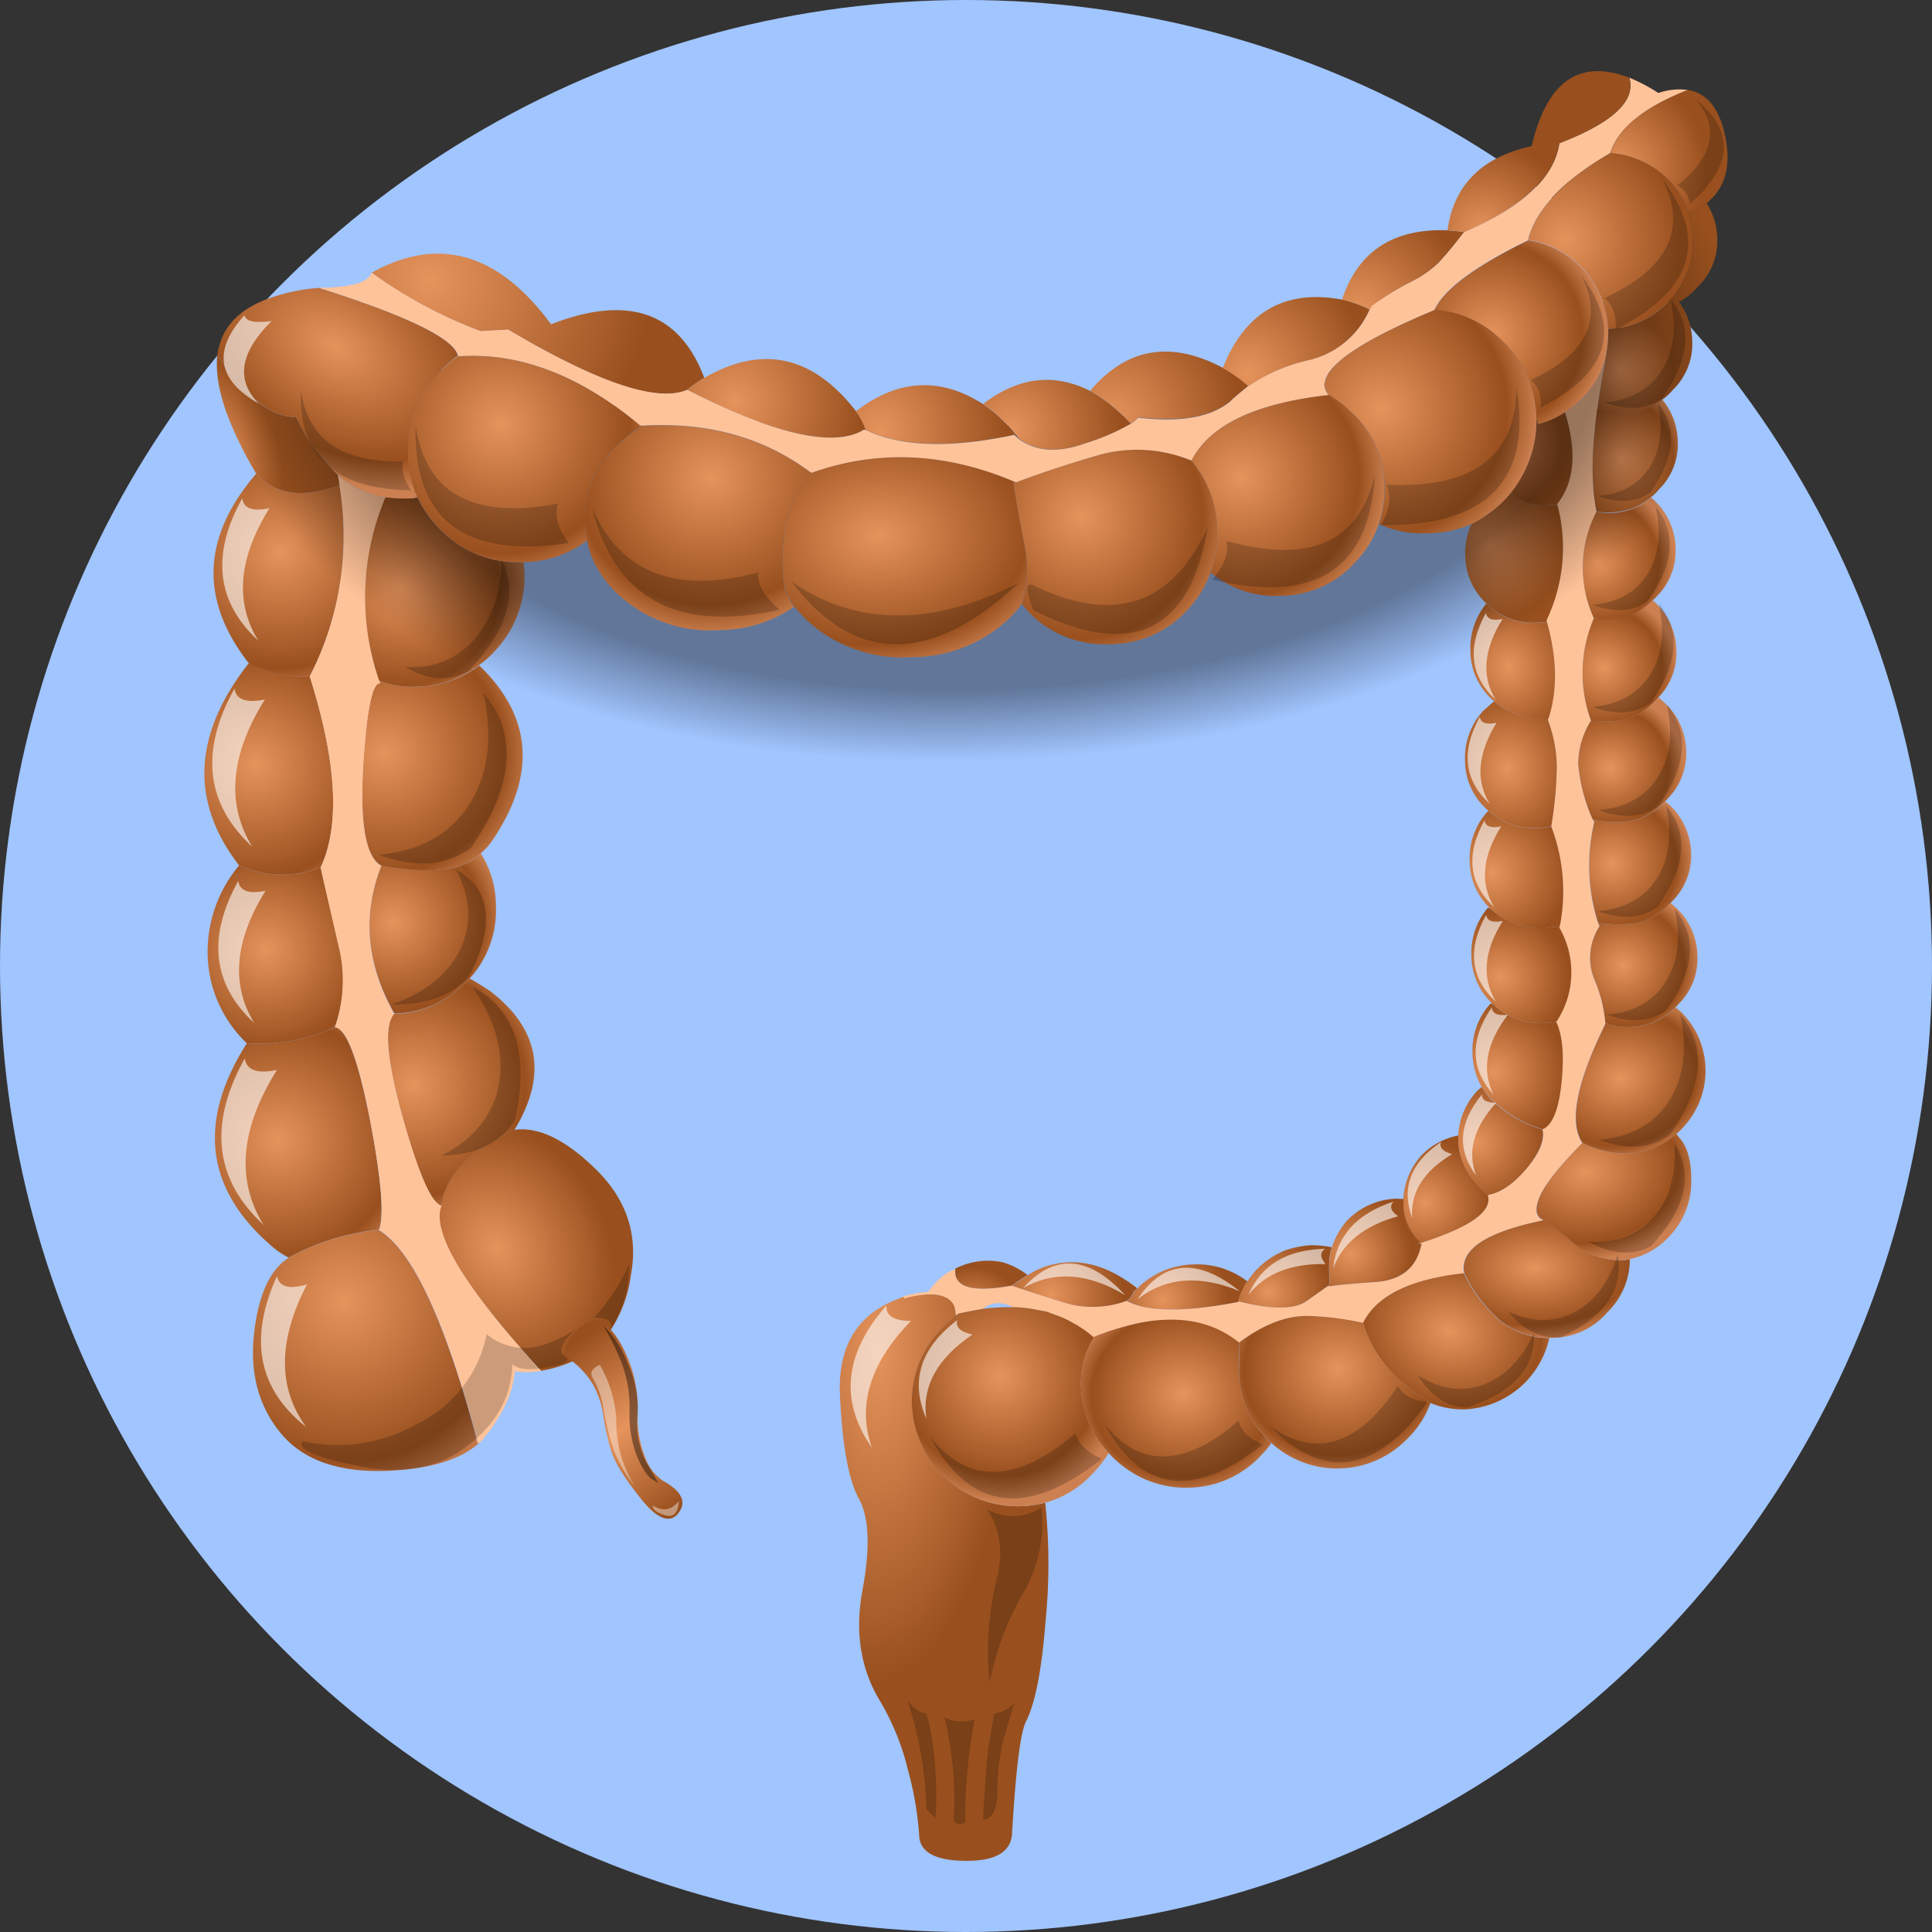<svg id="favicon_constipation" xmlns="http://www.w3.org/2000/svg" xmlns:xlink="http://www.w3.org/1999/xlink" viewBox="0 0 300 300"><rect x="0" y="0" width="300" height="300" fill="#333333" stroke="none"/><defs><style>.cls-1{fill:#a1c5ff;}.cls-2{fill:url(#radial-gradient);}.cls-3{fill:url(#radial-gradient-2);}.cls-4{fill:url(#radial-gradient-3);}.cls-5{fill:url(#radial-gradient-4);}.cls-6{fill:url(#radial-gradient-5);}.cls-7{fill:url(#radial-gradient-6);}.cls-8{fill:url(#radial-gradient-7);}.cls-9{fill:url(#radial-gradient-8);}.cls-10{fill:url(#radial-gradient-9);}.cls-11{fill:url(#radial-gradient-10);}.cls-12{fill:url(#radial-gradient-11);}.cls-13{fill:url(#radial-gradient-12);}.cls-14{fill:url(#radial-gradient-13);}.cls-15{fill:#ffc399;}.cls-16{fill:url(#radial-gradient-14);}.cls-17{fill:url(#radial-gradient-15);}.cls-18{fill:url(#radial-gradient-16);}.cls-19{fill:url(#radial-gradient-17);}.cls-20{fill:url(#radial-gradient-18);}.cls-21{fill:url(#radial-gradient-19);}.cls-22{fill:url(#radial-gradient-20);}.cls-23{fill:url(#radial-gradient-21);}.cls-24{fill:url(#radial-gradient-22);}.cls-25{fill:url(#radial-gradient-23);}.cls-26{fill:url(#radial-gradient-24);}.cls-27{fill:url(#radial-gradient-25);}.cls-28{fill:url(#radial-gradient-26);}.cls-29{fill:url(#radial-gradient-27);}.cls-30{fill:url(#radial-gradient-28);}.cls-31{fill:url(#radial-gradient-29);}.cls-32{fill:url(#radial-gradient-30);}.cls-33{fill:url(#radial-gradient-31);}.cls-34{fill:url(#radial-gradient-32);}.cls-35{fill:url(#radial-gradient-33);}.cls-36{fill:url(#radial-gradient-34);}.cls-37{fill:url(#radial-gradient-35);}.cls-38{fill:url(#radial-gradient-36);}.cls-39{fill:url(#radial-gradient-37);}.cls-40{fill:url(#radial-gradient-38);}.cls-41{fill:url(#radial-gradient-39);}.cls-42{fill:url(#radial-gradient-40);}.cls-43{fill:url(#radial-gradient-41);}.cls-44{fill:url(#radial-gradient-42);}.cls-45{fill:url(#radial-gradient-43);}.cls-46{fill:url(#radial-gradient-44);}.cls-47{fill:url(#radial-gradient-45);}.cls-48{fill:url(#radial-gradient-46);}.cls-49{fill:url(#radial-gradient-47);}.cls-50{fill:url(#linear-gradient);}.cls-51,.cls-73{fill:#fff;}.cls-51,.cls-52{fill-opacity:0.4;}.cls-53{fill:url(#radial-gradient-48);}.cls-54{fill:url(#radial-gradient-49);}.cls-55{fill:url(#radial-gradient-50);}.cls-56{fill:url(#radial-gradient-51);}.cls-57{fill:url(#radial-gradient-52);}.cls-58{fill:url(#radial-gradient-53);}.cls-59{fill:url(#radial-gradient-54);}.cls-60{fill:url(#radial-gradient-55);}.cls-61{fill:url(#radial-gradient-56);}.cls-62{fill:url(#radial-gradient-57);}.cls-63{fill:url(#radial-gradient-58);}.cls-64{fill:url(#radial-gradient-59);}.cls-65{fill:url(#radial-gradient-60);}.cls-66{fill:url(#radial-gradient-61);}.cls-67{fill:url(#radial-gradient-62);}.cls-68{fill:url(#radial-gradient-63);}.cls-69{fill:url(#radial-gradient-64);}.cls-70{fill:url(#radial-gradient-65);}.cls-71{fill:url(#radial-gradient-66);}.cls-72{fill-opacity:0.2;}.cls-73{fill-opacity:0.6;}</style><radialGradient id="radial-gradient" cx="-183.56" cy="375.4" r="151.31" gradientTransform="matrix(0.79, -0.03, -0.01, -0.28, 298.95, 164.58)" gradientUnits="userSpaceOnUse"><stop offset="0" stop-color="#e68d50"/><stop offset="1" stop-color="#b35e23"/></radialGradient><radialGradient id="radial-gradient-2" cx="-268.91" cy="403.02" r="29.47" gradientTransform="matrix(0.79, -0.03, -0.03, -0.79, 267.63, 487.29)" gradientUnits="userSpaceOnUse"><stop offset="0" stop-color="#e6935c"/><stop offset="0.8" stop-color="#99501e"/><stop offset="1" stop-color="#cc8051"/></radialGradient><radialGradient id="radial-gradient-3" cx="-261.57" cy="383.04" r="39.37" gradientTransform="matrix(0.79, -0.03, -0.03, -0.79, 271.52, 496.9)" xlink:href="#radial-gradient-2"/><radialGradient id="radial-gradient-4" cx="-259.94" cy="376.92" r="31.05" gradientTransform="matrix(0.79, -0.03, -0.03, -0.79, 272.41, 499.85)" gradientUnits="userSpaceOnUse"><stop offset="0" stop-color="#e6a172"/><stop offset="1" stop-color="#b35e23"/></radialGradient><radialGradient id="radial-gradient-5" cx="-259.94" cy="376.92" r="31.05" gradientTransform="matrix(0.79, -0.03, -0.03, -0.79, 272.41, 499.85)" gradientUnits="userSpaceOnUse"><stop offset="0" stop-color="#e6935c"/><stop offset="1" stop-color="#b35e23"/></radialGradient><radialGradient id="radial-gradient-6" cx="-306.96" cy="465.75" r="21.45" gradientTransform="matrix(0.69, -0.39, -0.48, -0.84, 512.59, 465.31)" gradientUnits="userSpaceOnUse"><stop offset="0" stop-color="#e6935c"/><stop offset="1" stop-color="#99501e"/></radialGradient><radialGradient id="radial-gradient-7" cx="-252.19" cy="409.14" r="27.5" gradientTransform="matrix(0.79, -0.03, -0.03, -0.79, 275.68, 484.05)" xlink:href="#radial-gradient-2"/><radialGradient id="radial-gradient-8" cx="-253.9" cy="428.96" r="22.1" gradientTransform="matrix(0.79, -0.03, -0.03, -0.79, 274.53, 474.43)" xlink:href="#radial-gradient-2"/><radialGradient id="radial-gradient-9" cx="-269.56" cy="426.19" r="24.6" gradientTransform="matrix(0.79, -0.03, -0.03, -0.79, 266.96, 476.03)" xlink:href="#radial-gradient-2"/><radialGradient id="radial-gradient-10" cx="-259.69" cy="497.91" r="41.21" gradientTransform="matrix(0.79, -0.03, -0.07, -2.04, 293.65, 1160.47)" xlink:href="#radial-gradient"/><radialGradient id="radial-gradient-11" cx="-254.23" cy="449.51" r="29.47" gradientTransform="matrix(0.79, -0.03, -0.03, -0.79, 274.05, 464.44)" xlink:href="#radial-gradient-2"/><radialGradient id="radial-gradient-12" cx="-269.97" cy="448.7" r="28.15" gradientTransform="matrix(0.79, -0.03, -0.03, -0.79, 266.41, 465.08)" xlink:href="#radial-gradient-2"/><radialGradient id="radial-gradient-13" cx="-266.05" cy="474.39" r="28.55" gradientTransform="matrix(0.79, -0.03, -0.03, -0.79, 267.91, 452.52)" xlink:href="#radial-gradient-2"/><radialGradient id="radial-gradient-14" cx="-181.31" cy="437.33" r="124.06" gradientTransform="matrix(0.79, -0.03, -0.01, -0.43, 302.64, 247.55)" gradientUnits="userSpaceOnUse"><stop offset="0" stop-color="#ffaa7f"/><stop offset="1" stop-color="#cc6c3b"/><stop offset="1" stop-color="#b35323"/></radialGradient><radialGradient id="radial-gradient-15" cx="-251.37" cy="469.49" r="23.94" gradientTransform="matrix(0.79, -0.03, -0.03, -0.79, 275.13, 454.67)" xlink:href="#radial-gradient-2"/><radialGradient id="radial-gradient-16" cx="-288.2" cy="543.1" r="11.74" gradientTransform="matrix(0.71, -0.36, -0.59, -1.16, 558.2, 595.32)" xlink:href="#radial-gradient-6"/><radialGradient id="radial-gradient-17" cx="-216.32" cy="400.5" r="14.27" gradientTransform="matrix(0.76, -0.22, -0.24, -0.81, 425.15, 475.31)" xlink:href="#radial-gradient"/><radialGradient id="radial-gradient-18" cx="-86.74" cy="350" r="22.76" gradientTransform="matrix(0.77, 0.18, 0.15, -0.63, 239.33, 442.83)" xlink:href="#radial-gradient-2"/><radialGradient id="radial-gradient-19" cx="-191.08" cy="476.05" r="26.44" gradientTransform="matrix(0.79, -0.03, 0.01, -1.96, 282.55, 1136.96)" xlink:href="#radial-gradient-6"/><radialGradient id="radial-gradient-20" cx="-107.66" cy="402.04" r="122.62" gradientTransform="matrix(0.79, -0.03, -0.03, -0.79, 346.12, 485.26)" xlink:href="#radial-gradient-5"/><radialGradient id="radial-gradient-21" cx="-185.22" cy="378.72" r="9.47" gradientTransform="matrix(0.79, -0.03, -0.03, -0.79, 308.73, 497.81)" xlink:href="#radial-gradient-6"/><radialGradient id="radial-gradient-22" cx="-44.1" cy="401.63" r="24.5" gradientTransform="matrix(0.56, 0.56, 0.55, -0.56, -40.93, 463.29)" xlink:href="#radial-gradient-2"/><radialGradient id="radial-gradient-23" cx="-162.22" cy="349.13" r="22.46" gradientTransform="matrix(0.79, -0.03, -0.02, -0.72, 318.82, 462.92)" xlink:href="#radial-gradient-2"/><radialGradient id="radial-gradient-24" cx="-143.3" cy="350.56" r="23.25" gradientTransform="matrix(0.79, -0.03, -0.02, -0.72, 327.97, 460.66)" xlink:href="#radial-gradient-2"/><radialGradient id="radial-gradient-25" cx="-175.68" cy="380.84" r="14.24" gradientTransform="matrix(0.79, -0.03, -0.03, -0.79, 313.34, 496.63)" xlink:href="#radial-gradient-6"/><radialGradient id="radial-gradient-26" cx="-162.06" cy="379.78" r="12.93" gradientTransform="matrix(0.79, -0.03, -0.03, -0.79, 319.99, 496.94)" xlink:href="#radial-gradient-6"/><radialGradient id="radial-gradient-27" cx="-149.17" cy="380.18" r="11.71" gradientTransform="matrix(0.79, -0.03, -0.03, -0.79, 326.25, 496.54)" xlink:href="#radial-gradient-6"/><radialGradient id="radial-gradient-28" cx="-129.84" cy="390.38" r="12.66" gradientTransform="matrix(0.79, -0.03, -0.03, -0.79, 335.5, 491.28)" xlink:href="#radial-gradient-6"/><radialGradient id="radial-gradient-29" cx="-123.32" cy="397.48" r="13.29" gradientTransform="matrix(0.79, -0.03, -0.03, -0.79, 338.57, 487.72)" xlink:href="#radial-gradient-6"/><radialGradient id="radial-gradient-30" cx="-139.06" cy="384.51" r="11.97" gradientTransform="matrix(0.79, -0.03, -0.03, -0.79, 331.11, 494.28)" xlink:href="#radial-gradient-6"/><radialGradient id="radial-gradient-31" cx="-114.03" cy="278.96" r="22.9" gradientTransform="matrix(0.79, 0, 0, -0.49, 328.36, 333.54)" xlink:href="#radial-gradient-2"/><radialGradient id="radial-gradient-32" cx="-128.86" cy="335.06" r="22.6" gradientTransform="matrix(0.79, -0.11, -0.09, -0.6, 378.22, 368.86)" xlink:href="#radial-gradient-2"/><radialGradient id="radial-gradient-33" cx="-120.79" cy="405.96" r="14.21" gradientTransform="matrix(0.79, -0.03, -0.03, -0.79, 339.66, 483.55)" xlink:href="#radial-gradient-6"/><radialGradient id="radial-gradient-34" cx="-119.65" cy="417.46" r="13.39" gradientTransform="matrix(0.79, -0.03, -0.03, -0.79, 340.04, 477.94)" xlink:href="#radial-gradient-6"/><radialGradient id="radial-gradient-35" cx="-147.93" cy="372.17" r="19" gradientTransform="matrix(0.76, -0.24, -0.21, -0.65, 442.18, 373.83)" xlink:href="#radial-gradient-2"/><radialGradient id="radial-gradient-36" cx="-104.72" cy="418.36" r="15.03" gradientTransform="matrix(0.79, -0.03, -0.03, -0.79, 347.29, 477.27)" xlink:href="#radial-gradient-2"/><radialGradient id="radial-gradient-37" cx="-105.62" cy="430.75" r="15.98" gradientTransform="matrix(0.79, -0.03, -0.03, -0.79, 346.66, 471.25)" xlink:href="#radial-gradient-2"/><radialGradient id="radial-gradient-38" cx="-105.78" cy="454.57" r="14.44" gradientTransform="matrix(0.79, -0.03, -0.03, -0.79, 346.21, 459.67)" xlink:href="#radial-gradient-2"/><radialGradient id="radial-gradient-39" cx="-105.46" cy="442.42" r="14.47" gradientTransform="matrix(0.79, -0.03, -0.03, -0.79, 346.56, 465.57)" xlink:href="#radial-gradient-2"/><radialGradient id="radial-gradient-40" cx="-106.11" cy="467.37" r="15.2" gradientTransform="matrix(0.79, -0.03, -0.03, -0.79, 345.85, 453.44)" xlink:href="#radial-gradient-2"/><radialGradient id="radial-gradient-41" cx="-117.61" cy="483.26" r="11.84" gradientTransform="matrix(0.79, -0.03, -0.03, -0.83, 340.67, 466.57)" xlink:href="#radial-gradient-6"/><radialGradient id="radial-gradient-42" cx="-104.31" cy="489.78" r="12.76" gradientTransform="matrix(0.79, -0.03, -0.03, -0.92, 348.81, 518.72)" xlink:href="#radial-gradient-2"/><radialGradient id="radial-gradient-43" cx="-120.22" cy="430.18" r="15.1" gradientTransform="matrix(0.79, -0.03, -0.03, -0.79, 339.57, 471.76)" xlink:href="#radial-gradient-6"/><radialGradient id="radial-gradient-44" cx="-118.67" cy="467.37" r="13.02" gradientTransform="matrix(0.79, -0.03, -0.03, -0.91, 342.03, 525.3)" xlink:href="#radial-gradient-6"/><radialGradient id="radial-gradient-45" cx="-119.48" cy="457.97" r="13.55" gradientTransform="matrix(0.79, -0.03, -0.03, -0.93, 342.16, 541.67)" xlink:href="#radial-gradient-6"/><radialGradient id="radial-gradient-46" cx="-119.4" cy="469.28" r="14.47" gradientTransform="matrix(0.79, -0.03, -0.03, -0.81, 339.63, 461.3)" xlink:href="#radial-gradient-6"/><radialGradient id="radial-gradient-47" cx="-103.01" cy="493.5" r="10.36" gradientTransform="matrix(0.79, -0.03, -0.03, -0.83, 347.7, 464.06)" xlink:href="#radial-gradient-6"/><linearGradient id="linear-gradient" x1="-239.38" y1="382.41" x2="-218.14" y2="350.84" gradientTransform="matrix(0.79, -0.03, -0.03, -0.79, 288.1, 504.83)" gradientUnits="userSpaceOnUse"><stop offset="0" stop-color="#99501e"/><stop offset="0.5" stop-color="#e6935c"/><stop offset="1" stop-color="#99501e"/></linearGradient><radialGradient id="radial-gradient-48" cx="-182.45" cy="449.58" r="147.68" gradientTransform="matrix(0.79, -0.03, -0.01, -0.42, 301.82, 239.43)" gradientUnits="userSpaceOnUse"><stop offset="0.82" stop-opacity="0.4"/><stop offset="1" stop-opacity="0"/></radialGradient><radialGradient id="radial-gradient-49" cx="-246.72" cy="506.77" r="43.55" gradientTransform="matrix(0.79, -0.03, -0.03, -0.79, 276.82, 436.46)" xlink:href="#radial-gradient-6"/><radialGradient id="radial-gradient-50" cx="-210.18" cy="490.7" r="25.39" gradientTransform="matrix(0.79, -0.03, -0.03, -0.79, 294.85, 443.71)" xlink:href="#radial-gradient-6"/><radialGradient id="radial-gradient-51" cx="-216.63" cy="474.44" r="32.89" gradientTransform="matrix(0.79, -0.03, -0.02, -0.75, 291.06, 423.55)" xlink:href="#radial-gradient-2"/><radialGradient id="radial-gradient-52" cx="-238.73" cy="488.99" r="31.71" gradientTransform="matrix(0.79, -0.03, -0.03, -0.79, 280.98, 444.99)" xlink:href="#radial-gradient-2"/><radialGradient id="radial-gradient-53" cx="-215.51" cy="395.31" r="36.42" gradientTransform="matrix(0.68, 0.41, 0.27, -0.45, 91.89, 320.04)" xlink:href="#radial-gradient-2"/><radialGradient id="radial-gradient-54" cx="-164.51" cy="487.03" r="25.13" gradientTransform="matrix(0.79, -0.03, -0.03, -0.79, 317.13, 444.78)" xlink:href="#radial-gradient-6"/><radialGradient id="radial-gradient-55" cx="-192.65" cy="486.62" r="25" gradientTransform="matrix(0.79, -0.03, -0.03, -0.79, 303.44, 445.42)" xlink:href="#radial-gradient-6"/><radialGradient id="radial-gradient-56" cx="-194.52" cy="444.32" r="36.71" gradientTransform="matrix(0.79, -0.03, -0.02, -0.58, 299, 335.01)" xlink:href="#radial-gradient-2"/><radialGradient id="radial-gradient-57" cx="-168.58" cy="475.2" r="29.9" gradientTransform="matrix(0.79, -0.03, -0.03, -0.79, 315.33, 450.6)" xlink:href="#radial-gradient-2"/><radialGradient id="radial-gradient-58" cx="-176.74" cy="486.22" r="21.58" gradientTransform="matrix(0.79, -0.03, -0.03, -0.79, 311.19, 445.37)" xlink:href="#radial-gradient-6"/><radialGradient id="radial-gradient-59" cx="-149.01" cy="479.28" r="28.98" gradientTransform="matrix(0.79, -0.03, -0.03, -0.79, 324.79, 448.31)" xlink:href="#radial-gradient-2"/><radialGradient id="radial-gradient-60" cx="-147.79" cy="491.92" r="23.81" gradientTransform="matrix(0.79, -0.03, -0.03, -0.79, 325.19, 442.14)" xlink:href="#radial-gradient-6"/><radialGradient id="radial-gradient-61" cx="-118.02" cy="495.59" r="22.5" gradientTransform="matrix(0.79, -0.03, -0.03, -0.79, 339.62, 439.89)" xlink:href="#radial-gradient-2"/><radialGradient id="radial-gradient-62" cx="-131.72" cy="487.03" r="30.95" gradientTransform="matrix(0.79, -0.03, -0.03, -0.79, 333.09, 444.27)" xlink:href="#radial-gradient-2"/><radialGradient id="radial-gradient-63" cx="-133.92" cy="498.86" r="22.1" gradientTransform="matrix(0.79, -0.03, -0.03, -0.79, 331.83, 438.55)" xlink:href="#radial-gradient-6"/><radialGradient id="radial-gradient-64" cx="-108.64" cy="506.77" r="22.69" gradientTransform="matrix(0.79, -0.03, -0.03, -0.79, 344.01, 434.31)" xlink:href="#radial-gradient-6"/><radialGradient id="radial-gradient-65" cx="-102.11" cy="515.5" r="17.79" gradientTransform="matrix(0.79, -0.03, -0.03, -0.79, 347.05, 429.96)" xlink:href="#radial-gradient-6"/><radialGradient id="radial-gradient-66" cx="-118.67" cy="508.07" r="17.93" gradientTransform="matrix(0.79, -0.03, -0.03, -0.79, 339.11, 433.83)" xlink:href="#radial-gradient-6"/></defs><circle id="circ_bkg" class="cls-1" cx="150" cy="150" r="150"/><g id="vector_colon"><g id="anat_colonoscope_bowels_AnimIBD_GR_ColonAnterior_0_Layer5_0_FILL" data-name="anat colonoscope bowels  AnimIBD  GR ColonAnterior 0 Layer5 0 FILL"><path class="cls-2" d="M71.2,55.3h0M99.56,66.21s.08,0,.1-.11-.1,0-.21,0l.11.11m34.82.35-.2.11.32.09a1.51,1.51,0,0,0-.12-.2m23,8.15c0,.1,0,.17,0,.21l.41,0-.42-.19m.83-6.61a5.63,5.63,0,0,0-.54-.72l-.1.11.64.61M227.28,36v.1a.24.24,0,0,0,.2-.11A.35.35,0,0,1,227.28,36Z"/><path class="cls-3" d="M41.84,193.19a13.33,13.33,0,0,0,3,2.1,35.81,35.81,0,0,1,14-4.32q1.26-3.18-1.38-17Q54.67,159.75,52,159.51A28,28,0,0,1,38.33,162Q26.89,180,41.84,193.19Z"/><path class="cls-4" d="M74.19,224.25v-.11Q66.69,195.75,58.81,191a35.81,35.81,0,0,0-14,4.32q-4.39,2.79-5.37,11.88t4.15,15.34q5.25,6.35,16.81,5.84Q70,227.89,74.19,224.25Z"/><path class="cls-5" d="M74.29,224.14a3.44,3.44,0,0,0,.71-.76,2.81,2.81,0,0,1-.81.76Z"/><path class="cls-6" d="M74.19,224.25l.1-.11h-.1Z"/><path class="cls-7" d="M92.59,181.63q-7.11-7-12.74-6.18-10.55,4.92-11.34,11.76Q66.1,193.35,84,212.85a19,19,0,0,0,6.51-2.3,11.31,11.31,0,0,0,3.57-2.93,20.52,20.52,0,0,0,3.87-9.54Q99.72,188.68,92.59,181.63Z"/><path class="cls-8" d="M72.93,151.94a1.65,1.65,0,0,1-.41.33,15.49,15.49,0,0,1-11.34,5.17q-2.41,2.7,1.36,16.16,3.66,13.07,6,13.61.8-6.84,11.34-11.76,7.74-12.67-3.72-21.52C75.06,153.2,74,152.54,72.93,151.94Z"/><path class="cls-9" d="M77,140.53a15,15,0,0,0-2.34-8q-3.87,4-15.42,1.85-4.55,11.44,2,23a15.49,15.49,0,0,0,11.34-5.17,1.65,1.65,0,0,0,.41-.33A15.72,15.72,0,0,0,77,140.53Z"/><path class="cls-10" d="M49.79,134.7a16.47,16.47,0,0,1-12.66-.32,20.89,20.89,0,0,0-4.89,13.74A19.56,19.56,0,0,0,38.33,162,28,28,0,0,0,52,159.51a22.17,22.17,0,0,0,.88-11.73Q52.11,144.87,49.79,134.7Z"/><path class="cls-11" d="M59.11,105.76a.41.41,0,0,1-.21-.1q.06.24.12.42l.09-.32m-11-.69v0Z"/><path class="cls-12" d="M64.58,106.63a14.48,14.48,0,0,1-5.47-.87l-.09.32q-1.79-.26-2.62,12.73-.82,13.62,2.79,15.59,11.55,2.13,15.42-1.85a10,10,0,0,0,1.81-2q10.39-15.28-2-27.22A16.22,16.22,0,0,1,64.58,106.63Z"/><path class="cls-13" d="M48.12,105.07h0a19.19,19.19,0,0,1-9.48-2.1q-13,16.55-1.51,31.41a16.47,16.47,0,0,0,12.66.32Q54.38,124.86,48.12,105.07Z"/><path class="cls-14" d="M52.71,75.34q-8.48,3.15-12.92-1.79Q27.13,88.27,38.64,103a19.19,19.19,0,0,0,9.48,2.1V105A47.64,47.64,0,0,0,52.71,75.34Z"/><path class="cls-15" d="M59.87,77.2A15.32,15.32,0,0,1,55.76,76a9.24,9.24,0,0,1-1.71-1,.63.63,0,0,1-.21-.1q-.36-.27-.75-.6c-.22-.18-.43-.39-.65-.61.1.59.19,1.15.27,1.67A47.64,47.64,0,0,1,48.11,105v.11q6.26,19.79,1.67,29.63,2.33,10.17,3,13.08A22.17,22.17,0,0,1,52,159.51q2.71.24,5.48,14.47,2.64,13.82,1.38,17,7.89,4.77,15.38,33.17a2.81,2.81,0,0,0,.81-.76l.71-.86q3.87-5.11,4.18-9.64a2,2,0,0,0,.42.09,11.88,11.88,0,0,0,3.66-.12q-17.88-19.5-15.46-25.64-2.31-.56-6-13.61-3.78-13.47-1.36-16.16-6.52-11.59-2-23-3.61-2-2.79-15.59.83-13,2.62-12.73-.06-.18-.12-.42a39.57,39.57,0,0,1,1-28.46M249.25,56.09h-.1l-.49,1.17a9.1,9.1,0,0,1-.78,1.69A16.14,16.14,0,0,1,243,64q2.82,9.17-1.22,14.26a26.15,26.15,0,0,1-1.62,17.93.8.8,0,0,1,0,.31q2.37,8.42.27,14.94a3,3,0,0,1-.1.32,21.35,21.35,0,0,1,1.39,7.38,60.26,60.26,0,0,1-.86,9.12v.1a28.25,28.25,0,0,1,1.33,15.33,2.42,2.42,0,0,0-.1.32,13.85,13.85,0,0,1-.47,14.65c1,2.13,1.25,5.25.82,9.38s-1.39,6.63-2.9,7.3q.6,2.49-2.52,6.15c-2,2.36-4,3.72-6,4.06q1.15,3.77-10.42,7.44l-.42.12.52,0q-1,5.7-7.54,6-5.11.36-6.78.64l-.1-.1c-.22.12-1.31.89-3.27,2.3s-5.45,1.46-10.66.13a.7.7,0,0,1-.21.11q-9.81,1.89-14.93.69a11,11,0,0,1-2.32-.87,15.29,15.29,0,0,1-8.45.58q-1.26-.27-9.3-2.94H157q-9.09,1.63-8.65-2.54h-.11l-.82.34a10.54,10.54,0,0,0-3.25,3.14,20,20,0,0,0-4.05.75v.11l.1-.11a1.11,1.11,0,0,0,.12.31,17.4,17.4,0,0,1,3.74-.64c2.09-.05,3.44.54,4,1.75a3.49,3.49,0,0,1,.25,1.35h.31c.07,0,.11-.05.1-.11,1.37-.29,2.65-.54,3.85-.75,1.34-1.1,2.94-1.19,4.8-.25a19.35,19.35,0,0,1,2.62.23l2.42.44,1.27.48a14.39,14.39,0,0,1,3,1.37,4.54,4.54,0,0,1,.85.5,14.37,14.37,0,0,1,2.14,1.6h.11a44.37,44.37,0,0,1,7.45-2.23q9.17-1.68,15.05,3.08h.11q5.7-4.26,10.84-4.11a44.56,44.56,0,0,1,8.4,1.09q3.17-6.34,15.64-7.71-1.1-5.53,12.39-8.24c-1.24-.48-1.46-1.69-.64-3.64s3-4.72,6.63-8.36q-3.19-4.82,3.59-18.52v-.1a21.79,21.79,0,0,0-1.79-6.95,9,9,0,0,1,.89-8.08,2.87,2.87,0,0,0-.23-.51,28.87,28.87,0,0,1-.6-15.66,3.41,3.41,0,0,0-.22-.41,26.73,26.73,0,0,1-2.26-8.61,12.87,12.87,0,0,1,2-6.75A21.4,21.4,0,0,1,247.5,96a18.77,18.77,0,0,1,.41-16.53h0q-1.28-5.94.12-16C248.33,61.16,248.74,58.7,249.25,56.09Z"/><path class="cls-16" d="M64.9,77.35l-.11-.21-.62.23.73,0m174-11.52-.34-.93c0,.33,0,.64,0,.94A1.08,1.08,0,0,0,238.9,65.83Z"/><path class="cls-17" d="M64.17,77.37a24.17,24.17,0,0,1-4.3-.17,39.57,39.57,0,0,0-1,28.46.41.41,0,0,0,.21.1,14.48,14.48,0,0,0,5.47.87,16.22,16.22,0,0,0,9.82-3.34,13.46,13.46,0,0,0,2.34-2.07,16.68,16.68,0,0,0,4.72-12.48,9.15,9.15,0,0,0-.15-1.46h-.1a16.42,16.42,0,0,1-12.38-4.62,17.28,17.28,0,0,1-3.93-5.31Z"/><path class="cls-18" d="M47.33,67.35c-.44-.81-.89-1.67-1.34-2.57q-5.94,0-12.23-9.75-.6,5.13,2.92,12.66a59.57,59.57,0,0,0,3.11,5.86q4.44,4.94,12.92,1.79c-.08-.52-.17-1.08-.27-1.67A27.69,27.69,0,0,1,47.33,67.35Z"/><path class="cls-19" d="M148.28,197.1h.11V197a.36.36,0,0,1-.1.11m58,2.54.1.1v-.11h-.1m-49.14,0h0s0,0-.1,0h.1m35.21,2.43h-.11a.33.33,0,0,1-.1.11.7.7,0,0,0,.21-.11M247.91,79.44Z"/><path class="cls-20" d="M232,204.25a22.87,22.87,0,0,1-4.71-6.54q-12.47,1.36-15.64,7.71a19.32,19.32,0,0,0,6.69,9.72,37.79,37.79,0,0,0,3.74,2.7,13.29,13.29,0,0,0,5.57,1,14.13,14.13,0,0,0,12.93-11.08A11.9,11.9,0,0,1,232,204.25Z"/><path class="cls-21" d="M162.3,233.35a18.05,18.05,0,0,1-3.85.54,16.43,16.43,0,0,1-16.82-15.77,16,16,0,0,1,1.94-8.22,17.2,17.2,0,0,1,2.5-3.42,24.71,24.71,0,0,1,2.44-2.28h-.11v-.11a4.44,4.44,0,0,0-.25-1.35c-.59-1.21-1.94-1.8-4-1.75a17.4,17.4,0,0,0-3.74.64,1.11,1.11,0,0,1-.12-.31l-.1.11q-10.28,3.44-9.76,15.15t2.92,16.11q2.43,4.35.56,14.31-1.78,9.68,2.75,17.16a38.3,38.3,0,0,1,4.31,10.63A51.07,51.07,0,0,1,142.73,285q.12,3.87,7.13,3.95t7.29-4.2q.85-14.78,2.16-17.43,2.17-4.24,3.05-15.67A89.81,89.81,0,0,0,162.3,233.35Z"/><path class="cls-22" d="M169.84,207.7v-.1h-.11Z"/><path class="cls-23" d="M157,199.64c.07,0,.1,0,.1,0q1.41-1,2.46-1.65a11.33,11.33,0,0,0-3.93-2,11.12,11.12,0,0,0-7.29,1v.11Q147.94,201.28,157,199.64Z"/><path class="cls-24" d="M167.59,206a4.54,4.54,0,0,0-.85-.5,14.39,14.39,0,0,0-3-1.37l-1.27-.48-2.42-.44a19.35,19.35,0,0,0-2.62-.23,33.74,33.74,0,0,0-4.8.25c-1.2.21-2.48.46-3.85.75,0,.06,0,.1-.1.11a.24.24,0,0,1-.2.11h0a24.71,24.71,0,0,0-2.44,2.28,17.2,17.2,0,0,0-2.5,3.42,16,16,0,0,0-1.94,8.22,16.43,16.43,0,0,0,16.82,15.77,18.05,18.05,0,0,0,3.85-.54,16,16,0,0,0,2.48-.92,15.56,15.56,0,0,0,5-3.71,16.57,16.57,0,0,0,2.41-3.11,16.62,16.62,0,0,1-2.51-3.48,16,16,0,0,1-1.79-6.94,13.28,13.28,0,0,1,2-7.49l-.11-.1A14.37,14.37,0,0,0,167.59,206Z"/><path class="cls-25" d="M193.39,218.24a16.7,16.7,0,0,1-1-5c0-.89,0-2.5.06-4.81h-.11q-5.88-4.75-15.05-3.08a44.37,44.37,0,0,0-7.45,2.23v.1a13.28,13.28,0,0,0-2,7.49,16,16,0,0,0,1.79,6.94,16.62,16.62,0,0,0,2.51,3.48,12.37,12.37,0,0,0,.87.91,16.5,16.5,0,0,0,5,3.29A16,16,0,0,0,184.7,231,15.56,15.56,0,0,0,196,225.79a10.63,10.63,0,0,0,1.41-1.72l-.21-.2A14.9,14.9,0,0,1,193.39,218.24Z"/><path class="cls-26" d="M192.39,213.25a16.7,16.7,0,0,0,1,5,14.9,14.9,0,0,0,3.84,5.63l.21.2a15.15,15.15,0,0,0,21.3-.89,14.3,14.3,0,0,0,3.38-5.34,37.79,37.79,0,0,1-3.74-2.7,19.32,19.32,0,0,1-6.69-9.72,44.56,44.56,0,0,0-8.4-1.09q-5.14-.15-10.84,4.11C192.42,210.75,192.4,212.36,192.39,213.25Z"/><path class="cls-27" d="M176.09,200.5l.51-.44c-3.56-2.8-7.06-4.16-10.48-4.05a13,13,0,0,0-4.05.75A12.11,12.11,0,0,0,159.6,198q-1,.67-2.46,1.65h0q8,2.67,9.3,2.94a15.29,15.29,0,0,0,8.45-.58Q175.51,201.77,176.09,200.5Z"/><path class="cls-28" d="M193.21,199.64c.17-.21.34-.42.5-.65a12.82,12.82,0,0,0-8.45-2.65,13.09,13.09,0,0,0-4,.75,12.9,12.9,0,0,0-4.1,2.43l-.1.11a5.51,5.51,0,0,0-.41.43l-.51.44q-.59,1.27-1.2,1.5a11,11,0,0,0,2.32.87q5.11,1.2,14.93-.69a.33.33,0,0,0,.1-.11,9.32,9.32,0,0,1,.48-1.37c.12-.24.25-.48.4-.75A1.14,1.14,0,0,0,193.21,199.64Z"/><path class="cls-29" d="M192.24,202.07h.11q7.82,2,10.66-.13c2-1.41,3.05-2.18,3.27-2.3h.1a13.1,13.1,0,0,0,0-2.09c0-.06,0-.17,0-.31a13.78,13.78,0,0,1,.22-2.94,2.22,2.22,0,0,0,.19-.63,15.94,15.94,0,0,0-3.25-.31,15.54,15.54,0,0,0-3.85.75,12.82,12.82,0,0,0-4.7,3.18,15.27,15.27,0,0,0-1.31,1.71c-.16.23-.33.44-.5.65a1.14,1.14,0,0,1-.09.31c-.15.27-.28.51-.4.75A9.32,9.32,0,0,0,192.24,202.07Z"/><path class="cls-30" d="M226.47,177.25l0-.94a10.87,10.87,0,0,0-5.76,3.11,11,11,0,0,0-2.81,6.78c0,.32,0,.64,0,.94a8.15,8.15,0,0,0,2.7,5.87q11.57-3.67,10.42-7.44Q226.61,181.72,226.47,177.25Z"/><path class="cls-31" d="M230.07,168.77l-.82.76a11,11,0,0,0-2.81,6.78l0,.94q.14,4.47,4.55,8.32c2-.34,4-1.7,6-4.06s2.92-4.49,2.52-6.15a18.45,18.45,0,0,1-7.66-4.35A11.37,11.37,0,0,1,230.07,168.77Z"/><path class="cls-32" d="M216.82,186.13a11.12,11.12,0,0,0-7.63,3.38,12,12,0,0,0-2.37,4.15,2.22,2.22,0,0,1-.19.63,13.78,13.78,0,0,0-.22,2.94c0,.14,0,.25,0,.31a13.1,13.1,0,0,1,0,2.09v.11q1.67-.28,6.78-.64,6.5-.3,7.54-6l-.52,0,.42-.12a8.15,8.15,0,0,1-2.7-5.87c0-.3,0-.62,0-.94Z"/><path class="cls-33" d="M253.08,195.53a5.56,5.56,0,0,1-1,.14,11.44,11.44,0,0,1-8.46-3.29q-.66-.62-3.86-2.91-13.49,2.72-12.39,8.24a22.87,22.87,0,0,0,4.71,6.54,11.9,11.9,0,0,0,8.58,3.49.94.94,0,0,0,.41,0,11.33,11.33,0,0,0,8.55-4A11.46,11.46,0,0,0,253.08,195.53Z"/><path class="cls-34" d="M252.35,179.14a15.41,15.41,0,0,1-6.64-1.67q-5.4,5.46-6.63,8.36c-.82,1.95-.6,3.16.64,3.64q3.19,2.29,3.86,2.91a11.44,11.44,0,0,0,8.46,3.29,5.56,5.56,0,0,0,1-.14,11.74,11.74,0,0,0,6.57-4,12,12,0,0,0,3-7.83q.12-4.64-1.68-6.84l-.66-.82A12.32,12.32,0,0,1,252.35,179.14Z"/><path class="cls-35" d="M241.66,158.68a11.09,11.09,0,0,1-2.08.17,10.45,10.45,0,0,1-7.84-3h-.31a10.78,10.78,0,0,0-2.78,7.72,10.65,10.65,0,0,0,1.42,5.18,11.37,11.37,0,0,0,1.85,2.24,18.45,18.45,0,0,0,7.66,4.35c1.51-.67,2.48-3.11,2.9-7.3S242.64,160.81,241.66,158.68Z"/><path class="cls-36" d="M242.23,143.71a11.44,11.44,0,0,1-10.75-2.58l-.42-.2a10.77,10.77,0,0,0-2.58,7.5,10.32,10.32,0,0,0,3.16,7.33l.1.1a10.45,10.45,0,0,0,7.84,3,11.09,11.09,0,0,0,2.08-.17,13.85,13.85,0,0,0,.47-14.65A2.42,2.42,0,0,1,242.23,143.71Z"/><path class="cls-37" d="M260.74,156.92l-.54-.51a9.68,9.68,0,0,1-7,3.05,9.07,9.07,0,0,1-3.89-.61v.1q-6.78,13.71-3.59,18.52a15.41,15.41,0,0,0,6.64,1.67,12.32,12.32,0,0,0,8-3.08,13.21,13.21,0,0,0,1-1,12.86,12.86,0,0,0-.58-18.17Z"/><path class="cls-38" d="M260.12,140.84a6.43,6.43,0,0,0-.75-.61,9.67,9.67,0,0,1-7.22,3.27,20.63,20.63,0,0,1-4-.19,2.87,2.87,0,0,1,.23.51,9,9,0,0,0-.89,8.08,21.79,21.79,0,0,1,1.79,6.95,9.07,9.07,0,0,0,3.89.61,9.68,9.68,0,0,0,7-3.05.58.58,0,0,0,.2-.21.53.53,0,0,0,.2-.22,9.88,9.88,0,0,0,3-7.62A10.42,10.42,0,0,0,260.12,140.84Z"/><path class="cls-39" d="M251.44,127.63a13.87,13.87,0,0,1-4.09-.39,3.41,3.41,0,0,1,.22.41,28.87,28.87,0,0,0,.6,15.66,20.63,20.63,0,0,0,4,.19,9.67,9.67,0,0,0,7.22-3.27.58.58,0,0,0,.2-.21,10,10,0,0,0,3-7.62,10.47,10.47,0,0,0-3.49-7.52,3.23,3.23,0,0,0-.53-.41A9.62,9.62,0,0,1,251.44,127.63Z"/><path class="cls-40" d="M257.31,108.52a.54.54,0,0,0,.2-.22,9.86,9.86,0,0,0,2.79-7.4,10.42,10.42,0,0,0-3.48-7.52l-.21-.21a9.37,9.37,0,0,1-6.81,2.94,4.48,4.48,0,0,1-1,0A7.78,7.78,0,0,1,247.5,96a21.4,21.4,0,0,0-.44,15.91,13.42,13.42,0,0,0,2.83.12A9.8,9.8,0,0,0,257.31,108.52Z"/><path class="cls-41" d="M257.51,108.3a.54.54,0,0,1-.2.22,9.8,9.8,0,0,1-7.42,3.48,13.42,13.42,0,0,1-2.83-.12,12.87,12.87,0,0,0-2,6.75,26.73,26.73,0,0,0,2.26,8.61,13.87,13.87,0,0,0,4.09.39,9.62,9.62,0,0,0,7.11-3.16,1.3,1.3,0,0,0,.3-.32,9.88,9.88,0,0,0,3-7.62,10.42,10.42,0,0,0-3.48-7.52A10.14,10.14,0,0,0,257.51,108.3Z"/><path class="cls-42" d="M247.91,79.44h0A18.77,18.77,0,0,0,247.5,96a7.78,7.78,0,0,0,1.26.17,4.48,4.48,0,0,0,1,0,9.37,9.37,0,0,0,6.81-2.94,2.07,2.07,0,0,0,.61-.54,9.91,9.91,0,0,0,3-7.62,10.44,10.44,0,0,0-3.48-7.52l-.32-.3a9.5,9.5,0,0,1-6.3,2.39A7.77,7.77,0,0,1,247.91,79.44Z"/><path class="cls-43" d="M243,64a13.86,13.86,0,0,1-4.13,1.81,1.08,1.08,0,0,1-.31,0A17.27,17.27,0,0,1,237,72.58a18.35,18.35,0,0,1-2.39,3.84q2.38,2.72,7.17,1.86Q245.85,73.19,243,64Z"/><path class="cls-44" d="M252.33,64a11.94,11.94,0,0,1-4.3-.59q-1.4,10-.12,16h0a7.77,7.77,0,0,0,2.2.14,9.5,9.5,0,0,0,6.3-2.39,6,6,0,0,0,1.11-1.09,9.85,9.85,0,0,0,3-7.62,10.34,10.34,0,0,0-2.4-6.4A9.51,9.51,0,0,1,252.33,64Z"/><path class="cls-45" d="M231,126a10.81,10.81,0,0,0-2.79,7.72,10.26,10.26,0,0,0,2.95,7.12l.32.31a11.44,11.44,0,0,0,10.75,2.58,28.25,28.25,0,0,0-1.33-15.33v-.1a8.17,8.17,0,0,1-2.29.28,10.3,10.3,0,0,1-7.51-2.69A.15.15,0,0,1,231,126Z"/><path class="cls-46" d="M231.59,108.51l.43.4a10.39,10.39,0,0,0,7.4,2.59,5.22,5.22,0,0,0,1.05,0q2.1-6.52-.27-14.94a6.71,6.71,0,0,1-1.57.16,10.43,10.43,0,0,1-7.83-3,10.86,10.86,0,0,0-2.48,7.39A10.22,10.22,0,0,0,231.59,108.51Z"/><path class="cls-47" d="M232,108.91c-.56.45-1.14,1-1.73,1.52a10.78,10.78,0,0,0-2.78,7.72,10.2,10.2,0,0,0,3.27,7.42l.32.3a10.3,10.3,0,0,0,7.51,2.69,8.17,8.17,0,0,0,2.29-.28,60.26,60.26,0,0,0,.86-9.12,21.35,21.35,0,0,0-1.39-7.38,3,3,0,0,0,.1-.32,5.22,5.22,0,0,1-1.05,0A10.39,10.39,0,0,1,232,108.91Z"/><path class="cls-48" d="M228.52,81.32a10.57,10.57,0,0,0-1,4.94,10.22,10.22,0,0,0,3.27,7.43,10.43,10.43,0,0,0,7.83,3,6.71,6.71,0,0,0,1.57-.16.8.8,0,0,0,0-.31,26.15,26.15,0,0,0,1.62-17.93q-4.78.85-7.17-1.86A18.6,18.6,0,0,1,228.52,81.32Z"/><path class="cls-49" d="M265,31.54a10.19,10.19,0,0,1-2.77,1.66,13.63,13.63,0,0,1,.64,3.74,13.17,13.17,0,0,1-3.76,9.84A8.19,8.19,0,0,1,258,47.86a12.84,12.84,0,0,1-8.26,3.2v.1a19.27,19.27,0,0,1-.57,4.93h.1c-.51,2.61-.92,5.07-1.22,7.36a11.94,11.94,0,0,0,4.3.59,9.51,9.51,0,0,0,5.79-2,8.87,8.87,0,0,0,1.63-1.52,9.91,9.91,0,0,0,3-7.62,10.4,10.4,0,0,0-2.07-6,10.12,10.12,0,0,0,2.95-2.39,9.89,9.89,0,0,0,3-7.63A10.63,10.63,0,0,0,265,31.54Z"/></g><g id="anat_colonoscope_bowels_AnimIBD_appendix_0_Layer1_0_FILL" data-name="anat colonoscope bowels  AnimIBD  appendix 0 Layer1 0 FILL"><path class="cls-50" d="M88.83,211.34A13.57,13.57,0,0,1,92.09,215a14.38,14.38,0,0,1,1.62,5A39.51,39.51,0,0,0,95,225.57c.61,1.77,2.16,4.2,4.62,7.27s4.44,3.77,5.72,2.12.62-3.37-2.36-5a7.43,7.43,0,0,1-2.84-3.77A17.81,17.81,0,0,1,99,219.06a19.24,19.24,0,0,0-1.63-8.41c-1.2-2.83-2.69-4.73-4.46-5.72a5.88,5.88,0,0,0-4,2.33C87.5,208.83,87.48,210.19,88.83,211.34Z"/></g><g id="anat_colonoscope_bowels_AnimIBD_appendix_0_Layer0_0_FILL" data-name="anat colonoscope bowels  AnimIBD  appendix 0 Layer0 0 FILL"><path class="cls-51" d="M95.71,220.32a19.54,19.54,0,0,0-2.57-8.39c-1.3.59-1.62,1.33-1,2.23a13,13,0,0,1,1.62,5,45.32,45.32,0,0,0,1.66,6.33,22.1,22.1,0,0,0,3.1,5.23,19.77,19.77,0,0,1-1.91-4.12,20.48,20.48,0,0,1-.93-6.24m9.71,12.75q-1.8,2.13-4,.65c-.1.57.51,1.08,1.82,1.51S105.32,235,105.42,233.07Z"/><path class="cls-52" d="M99,219.9a16.72,16.72,0,0,0-1.52-8.21,16.91,16.91,0,0,0-3.85-5.94,42.4,42.4,0,0,1,2.46,4.83A19.43,19.43,0,0,1,97.76,219a17.59,17.59,0,0,0,1.17,7.17c.82,1.93,1.62,3.13,2.41,3.58s1.08.67.85.4-.81-1.34-1.88-3.18A13.3,13.3,0,0,1,99,219.9Z"/></g><g id="anat_colonoscope_bowels_AnimIBD_GR_ColonAnterior_0_Layer3_0_FILL" data-name="anat colonoscope bowels  AnimIBD  GR ColonAnterior 0 Layer3 0 FILL"><path class="cls-53" d="M265,31.54a10.19,10.19,0,0,1-2.77,1.66,13.63,13.63,0,0,1,.64,3.74,13.47,13.47,0,0,1-.78,5Q150.66,87,39.84,49.09q-9.15,31.72,3.31,64.29,99.83,19.2,211.45-1.32l2-18.89a2.07,2.07,0,0,0,.61-.54,9.91,9.91,0,0,0,3-7.62,10.44,10.44,0,0,0-3.48-7.52l-.32-.3a6,6,0,0,0,1.11-1.09,9.85,9.85,0,0,0,3-7.62,10.34,10.34,0,0,0-2.4-6.4,8.87,8.87,0,0,0,1.63-1.52,9.91,9.91,0,0,0,3-7.62,10.4,10.4,0,0,0-2.07-6,10.12,10.12,0,0,0,2.95-2.39,7.59,7.59,0,0,0,1.31-1.61,9.85,9.85,0,0,0,1.69-6A10.63,10.63,0,0,0,265,31.54Z"/></g><g id="anat_colonoscope_bowels_AnimIBD_GR_ColonAnterior_0_Layer2_0_FILL" data-name="anat colonoscope bowels  AnimIBD  GR ColonAnterior 0 Layer2 0 FILL"><path class="cls-54" d="M74.63,51.43l4.27-.24q20.85,12.36,27.8,9.35a19.09,19.09,0,0,1,2.66-1.86q-5.76-15.32-23.79-8.33-12.28-16.65-27.86-8A71.54,71.54,0,0,0,74.63,51.43Z"/><path class="cls-55" d="M134.18,66.67l.2-.11a10.17,10.17,0,0,0-1.44-2.68q-10.06-13-23.58-5.2a19.09,19.09,0,0,0-2.66,1.86Q127.26,71,134.18,66.67Z"/><path class="cls-56" d="M124.32,75.35l1.5-2q-10.9-8.13-26.16-7.21c0,.06,0,.1-.1.11-.56.36-1.11.73-1.64,1.09s-1,.85-1.52,1.31a15.74,15.74,0,0,0-5.56,12.51,18.45,18.45,0,0,0,.3,2.81,16.71,16.71,0,0,0,1,3.11,17.18,17.18,0,0,0,5,6.21,20.93,20.93,0,0,0,14.46,4.56,20.9,20.9,0,0,0,11.7-3.62,8.94,8.94,0,0,1-1.57-3.4,30,30,0,0,1,0-7.31A16.16,16.16,0,0,1,124.32,75.35Z"/><path class="cls-57" d="M64.79,77.14l.11.21a17.28,17.28,0,0,0,3.93,5.31,16.42,16.42,0,0,0,12.38,4.62h.1a16.46,16.46,0,0,0,9.83-3.35,18.45,18.45,0,0,1-.3-2.81A15.74,15.74,0,0,1,96.4,68.61c.49-.46,1-.89,1.52-1.31s1.08-.73,1.64-1.09l-.11-.11Q85.4,54.33,71.2,55.3h-.11A21.87,21.87,0,0,0,68,58,16.87,16.87,0,0,0,63.32,70.5c0,.48,0,.93,0,1.36a21,21,0,0,0,1.09,4.56A7.79,7.79,0,0,1,64.79,77.14Z"/><path class="cls-58" d="M49.53,44.7h0a29,29,0,0,0-7.68,1.61q-7.18,2.5-8.09,8.72,6.3,9.7,12.23,9.75c.45.9.9,1.76,1.34,2.57a27.69,27.69,0,0,0,5.11,6.32c.22.22.43.43.65.61s.51.42.75.6a.63.63,0,0,0,.21.1,9.24,9.24,0,0,0,1.71,1,15.32,15.32,0,0,0,4.11,1.23,24.17,24.17,0,0,0,4.3.17l.62-.23a7.79,7.79,0,0,0-.34-.72,21,21,0,0,1-1.09-4.56c0-.43,0-.88,0-1.36A16.87,16.87,0,0,1,68,58a21.87,21.87,0,0,1,3-2.71h.11Q70.3,51.27,49.53,44.7Z"/><path class="cls-59" d="M175.55,65.76a4.74,4.74,0,0,0,1.22-1q10.42,1.31,14.86-3c.74-.63,1.48-1.25,2.24-1.85a22.18,22.18,0,0,0-4-2.8q-12.15-6.43-20.59,3.58A25.57,25.57,0,0,1,175.55,65.76Z"/><path class="cls-60" d="M157.52,67.49l.1-.11a22.42,22.42,0,0,0-5-4.65q-10-6.37-19.72,1.15a10.17,10.17,0,0,1,1.44,2.68,1.51,1.51,0,0,1,.12.2Q142.7,70.66,157.52,67.49Z"/><path class="cls-61" d="M157.34,74.92s0-.11,0-.21q-16-6.72-31.3-1.3a.49.49,0,0,1-.21-.1l-1.5,2a16.16,16.16,0,0,0-2.57,8.13,30,30,0,0,0,0,7.31,8.94,8.94,0,0,0,1.57,3.4,19.31,19.31,0,0,0,3.35,3.35,22,22,0,0,0,14.88,4.54,22,22,0,0,0,14.57-5.48,17.34,17.34,0,0,0,2.52-2.8,18.36,18.36,0,0,0,.32-9.63C158.37,80.92,157.82,77.83,157.34,74.92Z"/><path class="cls-62" d="M157.75,74.9l-.41,0c.48,2.91,1,6,1.65,9.25a18.36,18.36,0,0,1-.32,9.63q.69.87,1.41,1.62a16.47,16.47,0,0,0,12.38,4.63,16.26,16.26,0,0,0,12-5.4A17,17,0,0,0,189,82.16a16.84,16.84,0,0,0-4-10.64,22,22,0,0,0-14.25-.9Q164,72.55,157.75,74.9Z"/><path class="cls-63" d="M169.32,60.73q-8.46-4.3-16.66,2a22.42,22.42,0,0,1,5,4.65,5.63,5.63,0,0,1,.54.72c2.71,2,6.16,2.23,10.38.71a34.3,34.3,0,0,0,7-3A25.57,25.57,0,0,0,169.32,60.73Z"/><path class="cls-64" d="M214.1,81.36a16.35,16.35,0,0,0,.85-6,15.78,15.78,0,0,0-5.28-11.53,16,16,0,0,0-3.32-2.51Q189.27,63.24,185,71.52a16.84,16.84,0,0,1,4,10.64,17.56,17.56,0,0,1-1,6.73,15.45,15.45,0,0,0,10.88,3.62,15.63,15.63,0,0,0,11.54-5.18A15.89,15.89,0,0,0,214.1,81.36Z"/><path class="cls-65" d="M193.87,60A27.14,27.14,0,0,1,203,56a13.69,13.69,0,0,0,9.68-7.94,16.71,16.71,0,0,0-4.33-1.54c-.58-.11-1.14-.19-1.69-.26q-11.94-1.32-16.79,10.89A22.18,22.18,0,0,1,193.87,60Z"/><path class="cls-66" d="M231.86,51.63a15.9,15.9,0,0,1,1.19,1.11,16.5,16.5,0,0,1,5.34,10.18,18.44,18.44,0,0,1,.17,2l.34.93A13.86,13.86,0,0,0,243,64,16.14,16.14,0,0,0,247.88,59a9.1,9.1,0,0,0,.78-1.69l.49-1.17a19.27,19.27,0,0,0,.57-4.93v-.1a14.69,14.69,0,0,0-12.46-13.82c0,.06-.06.1-.11.1q-12.24,6-14.39,10.71A17,17,0,0,1,231.86,51.63Z"/><path class="cls-67" d="M222.76,48.05c0,.07,0,.11-.1.11q-20.29,8.48-16.31,13.17h0a16,16,0,0,1,3.32,2.51A15.78,15.78,0,0,1,215,75.37a16.35,16.35,0,0,1-.85,6,15.89,15.89,0,0,0,7.57,1.43,17,17,0,0,0,6.85-1.47,18.6,18.6,0,0,0,6.12-4.9A18.35,18.35,0,0,0,237,72.58a17.27,17.27,0,0,0,1.56-6.74c0-.3,0-.61,0-.94a18.44,18.44,0,0,0-.17-2,16.5,16.5,0,0,0-5.34-10.18,15.9,15.9,0,0,0-1.19-1.11A17,17,0,0,0,222.76,48.05Z"/><path class="cls-68" d="M227.28,36l-2.51-.24q-12.68-.45-16.38,10.77a16.71,16.71,0,0,1,4.33,1.54,1.44,1.44,0,0,0,.3-.54,48,48,0,0,1,5.84-3.63,16.64,16.64,0,0,0,4.5-3.07q1.53-1.6,3.93-4.73Z"/><path class="cls-69" d="M262.22,33.2a12.76,12.76,0,0,0-3.74-5.84,14.43,14.43,0,0,0-8.38-3.6Q239,30.21,237.26,37.24a14.69,14.69,0,0,1,12.46,13.82,12.84,12.84,0,0,0,8.26-3.2,8.19,8.19,0,0,0,1.12-1.08,13.17,13.17,0,0,0,3.76-9.84A13.63,13.63,0,0,0,262.22,33.2Z"/><path class="cls-70" d="M268,21.72q-1.26-7-5.9-7.75-10.25,4-12,9.79a14.43,14.43,0,0,1,8.38,3.6,12.76,12.76,0,0,1,3.74,5.84A10.19,10.19,0,0,0,265,31.54Q269.16,28.2,268,21.72Z"/><path class="cls-15" d="M253,12.06q1.6,5.39-10.86,10.18-1.19,8-14.62,13.74a.24.24,0,0,1-.2.11q-2.4,3.12-3.93,4.73a16.64,16.64,0,0,1-4.5,3.07A48,48,0,0,0,213,47.52a1.44,1.44,0,0,1-.3.54A13.69,13.69,0,0,1,203,56a27.14,27.14,0,0,0-9.17,4c-.76.6-1.5,1.22-2.24,1.85q-4.44,4.28-14.86,3a4.74,4.74,0,0,1-1.22,1,34.3,34.3,0,0,1-7,3c-4.22,1.52-7.67,1.28-10.38-.71l-.64-.61q-14.82,3.17-23-.73l-.32-.09Q127.26,71,106.7,60.54q-6.95,3-27.8-9.35l-4.27.24a71.54,71.54,0,0,1-16.92-9.08c-.3.85-1.29,1.48-3,1.87a23.29,23.29,0,0,1-4.27.45l-.94,0Q70.31,51.26,71.2,55.3h0q14.19-1,28.25,10.8.17,0,.21,0,15.25-.93,26.16,7.21a.49.49,0,0,0,.21.1q15.25-5.41,31.3,1.3l.42.19q6.25-2.34,13-4.28a22,22,0,0,1,14.25.9q4.23-8.28,21.31-10.19h0q-4-4.69,16.31-13.17c.05,0,.08,0,.1-.11q2.15-4.72,14.39-10.71s.08,0,.11-.1q1.71-7,12.84-13.48,1.77-5.76,12-9.79a9.79,9.79,0,0,0-4.48.45h-.1A27.43,27.43,0,0,0,253,12.06Z"/><path class="cls-71" d="M242.11,22.24q12.46-4.8,10.86-10.18-11.62-4.44-15.13,10.63-11.61,2.53-13.07,13.06l2.51.24a.35.35,0,0,0,.21,0Q240.93,30.19,242.11,22.24Z"/></g><g id="anat_colonoscope_bowels_AnimIBD_GR_ColonAnterior_0_Layer1_0_FILL" data-name="anat colonoscope bowels  AnimIBD  GR ColonAnterior 0 Layer1 0 FILL"><path class="cls-72" d="M158.25,90.46q-20.1,10.28-35.34-.12,14.75,19.35,35.34.12M85,212.3q4.22-.69,2.66-1.76t1.75-4.13a20.47,20.47,0,0,1-4.84,2.35,9.11,9.11,0,0,1-9-1.6,19.78,19.78,0,0,1-11.26,14.16,24.49,24.49,0,0,1-17.38,2.44q-1.37,1.83,8.8,3.9t16.84-3.15q6.77-5.12,7-12.67c.88.83,2.69,1,5.45.46m12.66-16a29.1,29.1,0,0,1-5.49,8.32c1.86-.08,2.78.42,2.77,1.48a17.56,17.56,0,0,0,2.72-9.8m61.12,51.25a21.71,21.71,0,0,0,2.91-13.47,8.08,8.08,0,0,1-8.45.27q3.21,4.83,1.4,11.24a47.84,47.84,0,0,0-1,15.72,46.74,46.74,0,0,1,5.1-13.76m1.7-152.79q23,11.49,27.08-12.88-8.33,18.13-27.1,9C159.24,90.38,159.24,91.67,160.48,94.78Z"/></g><g id="anat_colonoscope_bowels_AnimIBD_highlight_c_0_Layer0_0_FILL" data-name="anat colonoscope bowels  AnimIBD  highlight c 0 Layer0 0 FILL"><path class="cls-73" d="M43,166.15q-4.58.94-5-1.8-8.49,15.3,2.91,25.83Q34.47,179.74,43,166.15Z"/></g><g id="anat_colonoscope_bowels_AnimIBD_highlight_c_0_Layer0_0_FILL-2" data-name="anat colonoscope bowels  AnimIBD  highlight c 0 Layer0 0 FILL"><path class="cls-73" d="M47.66,199.45c-2.74.8-4.3.37-4.66-1.28q-6.64,14.61,4.54,23.41Q40.89,212.49,47.66,199.45Z"/></g><g id="anat_colonoscope_bowels_AnimIBD_highlight_c_0_Layer0_0_FILL-3" data-name="anat colonoscope bowels  AnimIBD  highlight c 0 Layer0 0 FILL"><path class="cls-73" d="M41.23,138.32q-3.9.81-4.23-1.54-7.26,13.08,2.49,22.09Q34,149.93,41.23,138.32Z"/></g><g id="anat_colonoscope_bowels_AnimIBD_highlight_c_0_Layer0_0_FILL-4" data-name="anat colonoscope bowels  AnimIBD  highlight c 0 Layer0 0 FILL"><path class="cls-73" d="M41.12,108.62c-2.91.6-4.48,0-4.71-1.71q-8.08,14.55,2.76,24.58Q33.05,121.54,41.12,108.62Z"/></g><g id="anat_colonoscope_bowels_AnimIBD_highlight_c_0_Layer0_0_FILL-5" data-name="anat colonoscope bowels  AnimIBD  highlight c 0 Layer0 0 FILL"><path class="cls-73" d="M41.84,78.92q-3.9.81-4.23-1.53Q30.35,90.47,40.1,99.47,34.6,90.53,41.84,78.92Z"/></g><g id="anat_colonoscope_bowels_AnimIBD_shadow_c_0_Layer0_0_FILL" data-name="anat colonoscope bowels  AnimIBD  shadow c 0 Layer0 0 FILL"><path class="cls-72" d="M215.26,75.26q1.23,2.68-.84,6.3,24.68.27,21.06-21.37Q235.34,76.24,215.26,75.26Z"/></g><g id="anat_colonoscope_bowels_AnimIBD_shadow_c_0_Layer0_0_FILL-2" data-name="anat colonoscope bowels  AnimIBD  shadow c 0 Layer0 0 FILL"><path class="cls-72" d="M190.43,84q.6,2.9-2.22,6,24,5.75,25.26-16.15Q209.78,89.41,190.43,84Z"/></g><g id="anat_colonoscope_bowels_AnimIBD_shadow_c_0_Layer0_0_FILL-3" data-name="anat colonoscope bowels  AnimIBD  shadow c 0 Layer0 0 FILL"><path class="cls-72" d="M237.7,59q1.67,1.29,1.55,4.28,15.75-8,6.29-20.52Q250.76,53,237.7,59Z"/></g><g id="anat_colonoscope_bowels_AnimIBD_shadow_c_0_Layer0_0_FILL-4" data-name="anat colonoscope bowels  AnimIBD  shadow c 0 Layer0 0 FILL"><path class="cls-72" d="M249.14,46.28q1.89,1.48,1.76,4.89,18-9.14,7.19-23.45Q264.06,39.41,249.14,46.28Z"/></g><g id="anat_colonoscope_bowels_AnimIBD_shadow_c_0_Layer0_0_FILL-5" data-name="anat colonoscope bowels  AnimIBD  shadow c 0 Layer0 0 FILL"><path class="cls-72" d="M260.47,28.79a3.66,3.66,0,0,1,1.94,2.86q10.11-8.85.79-16.32Q269,21.9,260.47,28.79Z"/></g><g id="anat_colonoscope_bowels_AnimIBD_highlight_c_0_Layer0_0_FILL-6" data-name="anat colonoscope bowels  AnimIBD  highlight c 0 Layer0 0 FILL"><path class="cls-73" d="M42.17,49.85c-2.61.36-4,.06-4.21-.91q-7.43,8.24,2.21,13.73Q34.78,57.17,42.17,49.85Z"/></g><g id="anat_colonoscope_bowels_AnimIBD_shadow_c2_0_Layer0_0_FILL" data-name="anat colonoscope bowels  AnimIBD  shadow c2 0 Layer0 0 FILL"><path class="cls-72" d="M75.06,107.55q2.23,10.38-2.16,17.32t-14.07,7.87q8.57,3.16,14.28-1.08Q83.17,117.25,75.06,107.55Z"/></g><g id="anat_colonoscope_bowels_AnimIBD_shadow_c2_0_Layer0_0_FILL-2" data-name="anat colonoscope bowels  AnimIBD  shadow c2 0 Layer0 0 FILL"><path class="cls-72" d="M70.81,135q3.41,6.53.71,12.31T60.8,156q7.7.11,11.9-4.15Q79.08,139.68,70.81,135Z"/></g><g id="anat_colonoscope_bowels_AnimIBD_shadow_c2_0_Layer0_0_FILL-3" data-name="anat colonoscope bowels  AnimIBD  shadow c2 0 Layer0 0 FILL"><path class="cls-72" d="M73.31,153.16q5.43,7.88,4.18,15.1t-8.92,11.2q8.18-.21,11.43-5.64Q83.35,158.52,73.31,153.16Z"/></g><g id="anat_colonoscope_bowels_AnimIBD_shadow_c2_0_Layer0_0_FILL-4" data-name="anat colonoscope bowels  AnimIBD  shadow c2 0 Layer0 0 FILL"><path class="cls-72" d="M77.92,86.89q-.18,7.78-4.28,12.38a12.46,12.46,0,0,1-10.77,4.26q5.26,3.19,9.81.7Q81.8,94.79,77.92,86.89Z"/></g><g id="anat_colonoscope_bowels_AnimIBD_shadow_c_0_Layer0_0_FILL-6" data-name="anat colonoscope bowels  AnimIBD  shadow c 0 Layer0 0 FILL"><path class="cls-72" d="M117.68,88.91q-.11,2.79,3.38,5.77Q97.18,100,91.93,78.87,98.56,94,117.68,88.91Z"/></g><g id="anat_colonoscope_bowels_AnimIBD_shadow_c_0_Layer0_0_FILL-7" data-name="anat colonoscope bowels  AnimIBD  shadow c 0 Layer0 0 FILL"><path class="cls-72" d="M86.63,78.21q-.85,2.82,1.7,6.12Q63.93,88,64.53,66.07,66.88,81.94,86.63,78.21Z"/></g><g id="anat_colonoscope_bowels_AnimIBD_shadow_c_0_Layer0_0_FILL-8" data-name="anat colonoscope bowels  AnimIBD  shadow c 0 Layer0 0 FILL"><path class="cls-72" d="M62.65,71.66c-.42,1.26,0,2.75,1.18,4.49q-17.74-.29-17.11-15.58Q48.28,72,62.65,71.66Z"/></g><g id="anat_colonoscope_bowels_AnimIBD_shadow_c2_0_Layer0_0_FILL-5" data-name="anat colonoscope bowels  AnimIBD  shadow c2 0 Layer0 0 FILL"><path class="cls-72" d="M259.41,46.49q1.43,6.57-1.37,11t-8.9,5q5.43,2,9-.69Q264.54,52.62,259.41,46.49Z"/></g><g id="anat_colonoscope_bowels_AnimIBD_shadow_c2_0_Layer0_0_FILL-6" data-name="anat colonoscope bowels  AnimIBD  shadow c2 0 Layer0 0 FILL"><path class="cls-72" d="M257.42,62.64c.85,3.94.44,7.24-1.24,9.87s-4.31,4.18-8,4.5q4.89,1.8,8.15-.62Q262,68.17,257.42,62.64Z"/></g><g id="anat_colonoscope_bowels_AnimIBD_shadow_c2_0_Layer0_0_FILL-7" data-name="anat colonoscope bowels  AnimIBD  shadow c2 0 Layer0 0 FILL"><path class="cls-72" d="M257.1,78.74q1.35,6.26-1.3,10.44t-8.48,4.74q5.18,1.9,8.61-.65Q262,84.59,257.1,78.74Z"/></g><g id="anat_colonoscope_bowels_AnimIBD_shadow_c2_0_Layer0_0_FILL-8" data-name="anat colonoscope bowels  AnimIBD  shadow c2 0 Layer0 0 FILL"><path class="cls-72" d="M257.59,93.77q1.43,6.58-1.37,11t-8.93,5q5.44,2,9.07-.69Q262.74,99.94,257.59,93.77Z"/></g><g id="anat_colonoscope_bowels_AnimIBD_shadow_c2_0_Layer0_0_FILL-9" data-name="anat colonoscope bowels  AnimIBD  shadow c2 0 Layer0 0 FILL"><path class="cls-72" d="M258.83,109.41q1.46,6.75-1.41,11.27t-9.15,5.12q5.56,2.07,9.29-.7Q264.1,115.73,258.83,109.41Z"/></g><g id="anat_colonoscope_bowels_AnimIBD_shadow_c2_0_Layer0_0_FILL-10" data-name="anat colonoscope bowels  AnimIBD  shadow c2 0 Layer0 0 FILL"><path class="cls-72" d="M258.7,125.1q1.46,6.75-1.4,11.27t-9.16,5.12q5.58,2.07,9.3-.71Q264,131.41,258.7,125.1Z"/></g><g id="anat_colonoscope_bowels_AnimIBD_shadow_c2_0_Layer0_0_FILL-11" data-name="anat colonoscope bowels  AnimIBD  shadow c2 0 Layer0 0 FILL"><path class="cls-72" d="M260.05,141.15q1.45,6.76-1.4,11.27c-1.87,3.06-4.92,4.76-9.16,5.13q5.58,2.05,9.3-.71Q265.33,147.47,260.05,141.15Z"/></g><g id="anat_colonoscope_bowels_AnimIBD_shadow_c2_0_Layer0_0_FILL-12" data-name="anat colonoscope bowels  AnimIBD  shadow c2 0 Layer0 0 FILL"><path class="cls-72" d="M260.89,157.49q1.73,8-1.68,13.4T248.33,177q6.63,2.46,11-.84Q267.15,165,260.89,157.49Z"/></g><g id="anat_colonoscope_bowels_AnimIBD_shadow_c2_0_Layer0_0_FILL-13" data-name="anat colonoscope bowels  AnimIBD  shadow c2 0 Layer0 0 FILL"><path class="cls-72" d="M260,177.52q.48,7.17-3.14,11.4t-10.19,3.9q5.43,3,9.68.67Q264.5,184.8,260,177.52Z"/></g><g id="anat_colonoscope_bowels_AnimIBD_shadow_c_0_Layer0_0_FILL-9" data-name="anat colonoscope bowels  AnimIBD  shadow c 0 Layer0 0 FILL"><path class="cls-72" d="M217.05,215.21c.79,1.42,2.34,2.26,4.62,2.51q-11.88,16.65-24.6,3.64Q207.89,229.13,217.05,215.21Z"/></g><g id="anat_colonoscope_bowels_AnimIBD_shadow_c2_0_Layer0_0_FILL-14" data-name="anat colonoscope bowels  AnimIBD  shadow c2 0 Layer0 0 FILL"><path class="cls-72" d="M251.21,194.83c-1.37,4.32-3.62,7.3-6.72,8.93s-6.54,1.65-10.34-.12q3.76,4.5,8.29,4Q252.63,202.8,251.21,194.83Z"/></g><g id="anat_colonoscope_bowels_AnimIBD_shadow_c2_0_Layer0_0_FILL-15" data-name="anat colonoscope bowels  AnimIBD  shadow c2 0 Layer0 0 FILL"><path class="cls-72" d="M238.2,207q-2.89,6.15-7.84,8t-10.22-1.47q3.12,5,7.69,5Q238.54,215.09,238.2,207Z"/></g><g id="anat_colonoscope_bowels_AnimIBD_shadow_c_0_Layer0_0_FILL-10" data-name="anat colonoscope bowels  AnimIBD  shadow c 0 Layer0 0 FILL"><path class="cls-72" d="M192.33,220.61q.57,2.37,3.76,3.68-16,12.75-24.64-3.22Q179.73,231.48,192.33,220.61Z"/></g><g id="anat_colonoscope_bowels_AnimIBD_shadow_c_0_Layer0_0_FILL-11" data-name="anat colonoscope bowels  AnimIBD  shadow c 0 Layer0 0 FILL"><path class="cls-72" d="M167,222.52c.41,1.71,1.77,3,4.08,4q-17.34,13.85-26.74-3.5Q153.31,234.32,167,222.52Z"/></g><g id="anat_colonoscope_bowels_AnimIBD_highlight_c_0_Layer0_0_FILL-7" data-name="anat colonoscope bowels  AnimIBD  highlight c 0 Layer0 0 FILL"><path class="cls-73" d="M141.46,205.11q-4,0-3.81-2.4-9.85,11.23-2.26,22.09Q131.91,214.92,141.46,205.11Z"/></g><g id="anat_colonoscope_bowels_AnimIBD_highlight_c_0_Layer0_0_FILL-8" data-name="anat colonoscope bowels  AnimIBD  highlight c 0 Layer0 0 FILL"><path class="cls-73" d="M151,207.23c-1.88-.41-2.66-1.16-2.35-2.25q-8.62,6.53-4.81,15.33Q142.77,212.8,151,207.23Z"/></g><g id="anat_colonoscope_bowels_AnimIBD_highlight_c_0_Layer0_0_FILL-9" data-name="anat colonoscope bowels  AnimIBD  highlight c 0 Layer0 0 FILL"><path class="cls-73" d="M233.32,96.11c-1.59.33-2.45,0-2.58-.94q-4.44,8,1.52,13.5Q228.89,103.21,233.32,96.11Z"/></g><g id="anat_colonoscope_bowels_AnimIBD_highlight_c_0_Layer0_0_FILL-10" data-name="anat colonoscope bowels  AnimIBD  highlight c 0 Layer0 0 FILL"><path class="cls-73" d="M232.38,112.24c-1.6.33-2.46,0-2.59-.94q-4.44,8,1.52,13.5Q228,119.34,232.38,112.24Z"/></g><g id="anat_colonoscope_bowels_AnimIBD_highlight_c_0_Layer0_0_FILL-11" data-name="anat colonoscope bowels  AnimIBD  highlight c 0 Layer0 0 FILL"><path class="cls-73" d="M233.1,128.32c-1.59.33-2.45,0-2.59-.94q-4.42,8,1.52,13.5Q228.67,135.4,233.1,128.32Z"/></g><g id="anat_colonoscope_bowels_AnimIBD_highlight_c_0_Layer0_0_FILL-12" data-name="anat colonoscope bowels  AnimIBD  highlight c 0 Layer0 0 FILL"><path class="cls-73" d="M233.36,143c-1.59.33-2.46,0-2.59-.94q-4.43,8,1.52,13.49Q228.93,150,233.36,143Z"/></g><g id="anat_colonoscope_bowels_AnimIBD_highlight_c_0_Layer0_0_FILL-13" data-name="anat colonoscope bowels  AnimIBD  highlight c 0 Layer0 0 FILL"><path class="cls-73" d="M234.13,157.58c-1.61.18-2.44-.21-2.48-1.17q-5.16,7.54.27,13.57Q229.07,164.24,234.13,157.58Z"/></g><g id="anat_colonoscope_bowels_AnimIBD_highlight_c_0_Layer0_0_FILL-14" data-name="anat colonoscope bowels  AnimIBD  highlight c 0 Layer0 0 FILL"><path class="cls-73" d="M232.33,171.24c-1.51,0-2.25-.4-2.2-1.3q-5.43,6.56-.91,12.6Q227.08,177,232.33,171.24Z"/></g><g id="anat_colonoscope_bowels_AnimIBD_highlight_c_0_Layer0_0_FILL-15" data-name="anat colonoscope bowels  AnimIBD  highlight c 0 Layer0 0 FILL"><path class="cls-73" d="M225.48,179.21c-1.45-.4-2-1-1.74-1.87q-7.05,4.74-4.45,11.82Q218.81,183.21,225.48,179.21Z"/></g><g id="anat_colonoscope_bowels_AnimIBD_highlight_c_0_Layer0_0_FILL-16" data-name="anat colonoscope bowels  AnimIBD  highlight c 0 Layer0 0 FILL"><path class="cls-73" d="M217.11,188.86c-1.14-.76-1.39-1.52-.74-2.27q-8.53,2.79-9.36,10.34Q209.26,191,217.11,188.86Z"/></g><g id="anat_colonoscope_bowels_AnimIBD_highlight_c_0_Layer0_0_FILL-17" data-name="anat colonoscope bowels  AnimIBD  highlight c 0 Layer0 0 FILL"><path class="cls-73" d="M205.83,196.29c-.87-1.06-.89-1.85-.05-2.38q-9,.21-11.94,7.19Q197.7,196.11,205.83,196.29Z"/></g><g id="anat_colonoscope_bowels_AnimIBD_highlight_c2_0_Layer0_0_FILL" data-name="anat colonoscope bowels  AnimIBD  highlight c2 0 Layer0 0 FILL"><path class="cls-73" d="M176.65,201.73q6.54-5.1,15.86-1.23Q182.67,192.64,176.65,201.73Z"/></g><g id="anat_colonoscope_bowels_AnimIBD_highlight_c2_0_Layer0_0_FILL-2" data-name="anat colonoscope bowels  AnimIBD  highlight c2 0 Layer0 0 FILL"><path class="cls-73" d="M158.89,200q7.22-4.08,15.85,1.13Q166.19,191.86,158.89,200Z"/></g><g id="anat_colonoscope_bowels_AnimIBD_GR_ColonAnterior_0_Layer0_0_FILL" data-name="anat colonoscope bowels  AnimIBD  GR ColonAnterior 0 Layer0 0 FILL"><path class="cls-72" d="M151.35,266.94a5.94,5.94,0,0,1-4.71-.27,54,54,0,0,1,1.45,15.95c.39.66,1,.78,1.79.36a81.09,81.09,0,0,1,1.47-16m-7.56-1c-.71.13-1.67-.5-2.88-1.9a55.81,55.81,0,0,1,1.78,6.64,61.83,61.83,0,0,1,1.16,10.2c.43.42.9.89,1.4,1.42a55.92,55.92,0,0,0-.87-14.29c-.12-.53-.32-1.22-.59-2.07m10.57.18c-.08.49-.31,1.85-.71,4.1s-.67,6.29-1,12.06c.17.35.59.24,1.24-.36s1.05-2,1-4.53a32.12,32.12,0,0,1,1-7.55q1.09-3.76,1.6-5.39A5.85,5.85,0,0,1,154.36,266.11Z"/></g></g></svg>